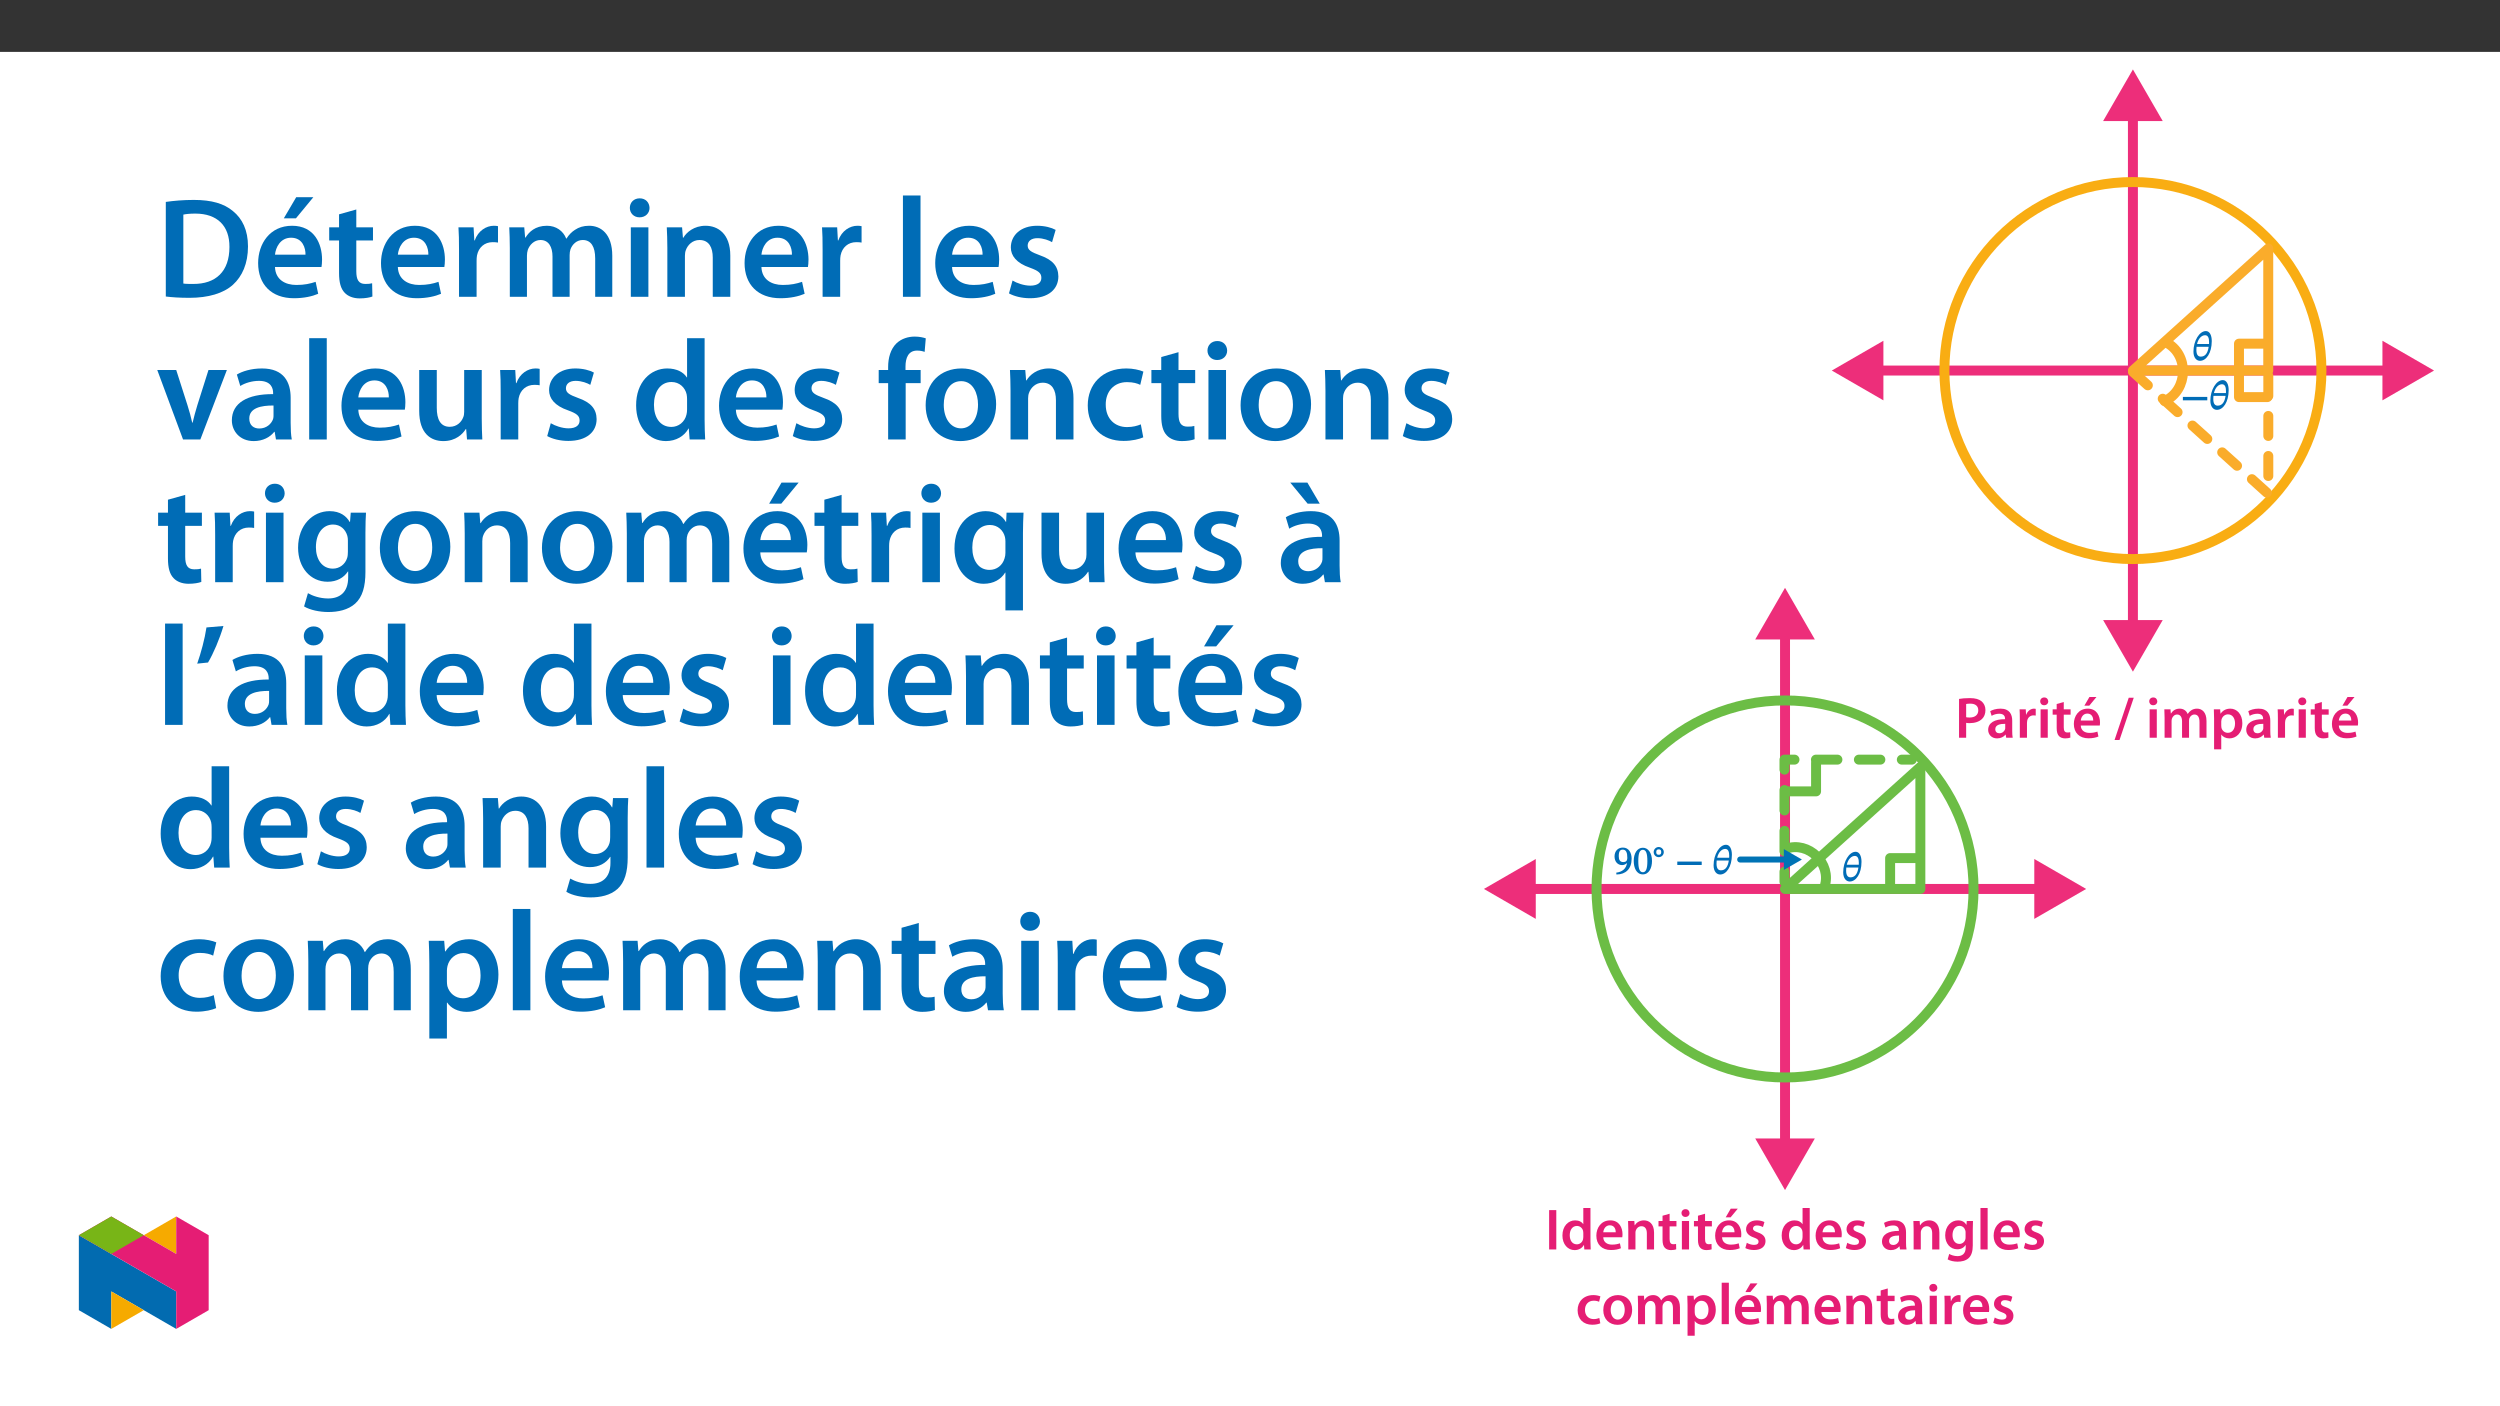 ﻿<?xml version="1.0" encoding="utf-8"?>
<svg xmlns="http://www.w3.org/2000/svg" xmlns:xlink="http://www.w3.org/1999/xlink" viewBox="0 0 960 540" version="1.1">
  <rect x="0" y="0" width="960" height="540" fill="#333333" stroke="none"/>
  <defs>
    <g>
      <symbol overflow="visible" id="glyph0-0">
        <path style="stroke:none;" d="M 5.016 -2.734 L 5.016 -2.969 C 5.016 -4.641 7.469 -5.828 7.469 -8.062 C 7.469 -9.656 6.016 -10.484 4.516 -10.484 C 2.969 -10.484 1.766 -9.469 1.766 -8.234 C 1.766 -7.516 2.219 -7.031 2.703 -7.031 C 3.062 -7.031 3.516 -7.359 3.516 -7.844 C 3.516 -8.422 3.203 -8.438 3.203 -8.938 C 3.203 -9.406 3.484 -9.625 4.375 -9.625 C 5.359 -9.625 5.812 -9.219 5.812 -8.016 C 5.812 -5.672 4.125 -5.109 4.125 -3.125 L 4.125 -2.594 L 5.016 -2.594 Z M 5.594 -0.875 C 5.594 -1.344 5.141 -1.906 4.609 -1.906 C 4.047 -1.906 3.547 -1.359 3.547 -0.875 C 3.547 -0.359 4 0.125 4.594 0.125 C 5.141 0.125 5.594 -0.375 5.594 -0.875 Z M 9.219 2.438 L 9.219 -12.25 L 0 -12.25 L 0 2.578 L 9.219 2.578 Z M 8.281 1.5 L 1.062 1.5 L 1.062 -11.188 L 8.125 -11.188 L 8.125 1.5 Z M 8.281 1.5 " />
      </symbol>
      <symbol overflow="visible" id="glyph0-1">
        <path style="stroke:none;" d="M 7.406 -7.359 C 7.406 -9.578 6.609 -11.203 5.156 -11.203 C 2.672 -11.203 0.375 -7.484 0.375 -3.312 C 0.375 -0.953 1.547 0.219 2.891 0.219 C 5.281 0.219 7.406 -2.734 7.406 -7.359 Z M 3.203 -1.391 C 2.391 -1.391 1.5 -1.797 1.5 -3.953 C 1.5 -4.344 1.531 -4.906 1.562 -5.156 L 6.219 -5.156 C 5.828 -2.406 4.672 -1.391 3.203 -1.391 Z M 4.844 -9.609 C 6.031 -9.609 6.375 -8.438 6.375 -7 C 6.375 -6.719 6.359 -6.391 6.359 -6.234 L 1.75 -6.234 C 2.25 -8.391 3.547 -9.609 4.844 -9.609 Z M 4.844 -9.609 " />
      </symbol>
      <symbol overflow="visible" id="glyph0-2">
        <path style="stroke:none;" d="M 10.172 -3.562 L 10.172 -4.75 L 0.797 -4.75 L 0.797 -3.438 L 10.172 -3.438 Z M 10.172 -3.562 " />
      </symbol>
      <symbol overflow="visible" id="glyph0-3">
        <path style="stroke:none;" d="M 1.297 0.203 C 4.672 0.172 7 -1.906 7 -5.844 C 7 -8.094 5.938 -10.125 3.656 -10.125 C 1.734 -10.125 0.438 -8.781 0.438 -6.719 C 0.438 -4.719 1.672 -3.391 3.344 -3.391 C 4.109 -3.391 4.75 -3.734 5.375 -4.312 L 5.266 -4.328 C 4.938 -1.984 3.375 -0.766 1.109 -0.5 L 1.156 0.219 Z M 2.062 -6.812 C 2.062 -8.766 2.609 -9.328 3.594 -9.328 C 4.938 -9.328 5.344 -8.109 5.344 -6.203 C 5.344 -4.891 4.688 -4.562 3.797 -4.562 C 2.531 -4.562 2.062 -5.406 2.062 -6.812 Z M 2.062 -6.812 " />
      </symbol>
      <symbol overflow="visible" id="glyph0-4">
        <path style="stroke:none;" d="M 7.281 -4.969 C 7.281 -8.109 5.766 -10.062 3.797 -10.062 C 1.594 -10.062 0.266 -7.922 0.266 -5.016 C 0.266 -2.312 1.312 0.172 3.766 0.172 C 6.156 0.172 7.281 -2.359 7.281 -4.969 Z M 5.5 -4.875 C 5.5 -1.953 4.969 -0.656 3.766 -0.656 C 2.547 -0.656 2.016 -1.984 2.016 -4.938 C 2.016 -7.953 2.547 -9.266 3.75 -9.266 C 5 -9.266 5.5 -7.969 5.5 -4.875 Z M 5.5 -4.875 " />
      </symbol>
      <symbol overflow="visible" id="glyph1-0">
        <path style="stroke:none;" d="M 3.547 -1.969 L 3.547 -2.141 C 3.547 -3.297 5.266 -4.125 5.266 -5.703 C 5.266 -6.812 4.203 -7.438 3.156 -7.438 C 2.078 -7.438 1.188 -6.688 1.188 -5.812 C 1.188 -5.312 1.547 -4.922 1.891 -4.922 C 2.141 -4.922 2.516 -5.203 2.516 -5.531 C 2.516 -5.938 2.281 -5.953 2.281 -6.312 C 2.281 -6.641 2.438 -6.734 3.062 -6.734 C 3.75 -6.734 4.016 -6.516 4.016 -5.672 C 4.016 -4.016 2.844 -3.625 2.844 -2.234 L 2.844 -1.812 L 3.547 -1.812 Z M 3.953 -0.656 C 3.953 -1 3.594 -1.438 3.219 -1.438 C 2.828 -1.438 2.438 -1 2.438 -0.656 C 2.438 -0.312 2.797 0.078 3.219 0.078 C 3.594 0.078 3.953 -0.312 3.953 -0.656 Z M 6.484 1.656 L 6.484 -8.672 L -0.047 -8.672 L -0.047 1.797 L 6.484 1.797 Z M 5.797 0.938 L 0.797 0.938 L 0.797 -7.828 L 5.641 -7.828 L 5.641 0.938 Z M 5.797 0.938 " />
      </symbol>
      <symbol overflow="visible" id="glyph1-1">
        <path style="stroke:none;" d="M 4.266 -2.906 C 4.266 -4.031 3.297 -4.859 2.312 -4.859 C 1.297 -4.859 0.375 -4.016 0.375 -2.906 C 0.375 -1.797 1.266 -0.953 2.312 -0.953 C 3.375 -0.953 4.266 -1.797 4.266 -2.906 Z M 3.281 -2.906 C 3.281 -2.141 2.953 -1.875 2.312 -1.875 C 1.703 -1.875 1.359 -2.141 1.359 -2.906 C 1.359 -3.672 1.719 -3.953 2.312 -3.953 C 2.953 -3.953 3.281 -3.688 3.281 -2.906 Z M 3.281 -2.906 " />
      </symbol>
      <symbol overflow="visible" id="glyph2-0">
        <path style="stroke:none;" d="M 0 0 L 11.203 0 L 11.203 -15.688 L 0 -15.688 Z M 5.609 -8.859 L 1.797 -14.578 L 9.422 -14.578 Z M 6.281 -7.844 L 10.094 -13.562 L 10.094 -2.125 Z M 1.797 -1.125 L 5.609 -6.844 L 9.422 -1.125 Z M 1.125 -13.562 L 4.938 -7.844 L 1.125 -2.125 Z M 1.125 -13.562 " />
      </symbol>
      <symbol overflow="visible" id="glyph2-1">
        <path style="stroke:none;" d="M 1.594 0 L 4.328 0 L 4.328 -5.719 C 4.703 -5.625 5.156 -5.609 5.672 -5.609 C 7.625 -5.609 9.328 -6.141 10.453 -7.25 C 11.281 -8.047 11.734 -9.219 11.734 -10.656 C 11.734 -12.062 11.141 -13.25 10.25 -13.984 C 9.281 -14.797 7.828 -15.219 5.812 -15.219 C 3.969 -15.219 2.594 -15.094 1.594 -14.906 Z M 4.328 -12.953 C 4.625 -13.031 5.156 -13.094 5.922 -13.094 C 7.828 -13.094 8.984 -12.219 8.984 -10.531 C 8.984 -8.797 7.734 -7.766 5.672 -7.766 C 5.109 -7.766 4.688 -7.781 4.328 -7.891 Z M 4.328 -12.953 " />
      </symbol>
      <symbol overflow="visible" id="glyph2-2">
        <path style="stroke:none;" d="M 9.953 -6.547 C 9.953 -8.953 8.953 -11.172 5.453 -11.172 C 3.719 -11.172 2.312 -10.688 1.5 -10.203 L 2.047 -8.406 C 2.781 -8.875 3.906 -9.219 4.984 -9.219 C 6.906 -9.219 7.203 -8.031 7.203 -7.312 L 7.203 -7.125 C 3.156 -7.156 0.719 -5.734 0.719 -3 C 0.719 -1.344 1.953 0.25 4.141 0.25 C 5.578 0.25 6.719 -0.359 7.375 -1.203 L 7.438 -1.203 L 7.641 0 L 10.141 0 C 10 -0.672 9.953 -1.641 9.953 -2.625 Z M 7.266 -3.828 C 7.266 -3.625 7.266 -3.438 7.203 -3.234 C 6.922 -2.438 6.141 -1.719 5.016 -1.719 C 4.141 -1.719 3.453 -2.219 3.453 -3.297 C 3.453 -4.953 5.312 -5.359 7.266 -5.344 Z M 7.266 -3.828 " />
      </symbol>
      <symbol overflow="visible" id="glyph2-3">
        <path style="stroke:none;" d="M 1.484 0 L 4.234 0 L 4.234 -5.672 C 4.234 -5.969 4.266 -6.25 4.312 -6.5 C 4.547 -7.766 5.469 -8.594 6.766 -8.594 C 7.109 -8.594 7.359 -8.562 7.594 -8.516 L 7.594 -11.094 C 7.375 -11.141 7.219 -11.172 6.953 -11.172 C 5.766 -11.172 4.484 -10.375 3.953 -8.859 L 3.875 -8.859 L 3.766 -10.922 L 1.391 -10.922 C 1.453 -9.953 1.484 -8.875 1.484 -7.406 Z M 1.484 0 " />
      </symbol>
      <symbol overflow="visible" id="glyph2-4">
        <path style="stroke:none;" d="M 4.234 0 L 4.234 -10.922 L 1.484 -10.922 L 1.484 0 Z M 2.875 -15.469 C 1.953 -15.469 1.328 -14.828 1.328 -13.969 C 1.328 -13.156 1.922 -12.484 2.844 -12.484 C 3.812 -12.484 4.422 -13.156 4.422 -13.969 C 4.391 -14.828 3.812 -15.469 2.875 -15.469 Z M 2.875 -15.469 " />
      </symbol>
      <symbol overflow="visible" id="glyph2-5">
        <path style="stroke:none;" d="M 1.922 -12.953 L 1.922 -10.922 L 0.375 -10.922 L 0.375 -8.859 L 1.922 -8.859 L 1.922 -3.719 C 1.922 -2.281 2.203 -1.281 2.797 -0.656 C 3.312 -0.094 4.141 0.25 5.172 0.25 C 6.031 0.25 6.766 0.109 7.172 -0.047 L 7.125 -2.125 C 6.812 -2.047 6.547 -2.016 6.047 -2.016 C 5 -2.016 4.641 -2.688 4.641 -4.031 L 4.641 -8.859 L 7.266 -8.859 L 7.266 -10.922 L 4.641 -10.922 L 4.641 -13.719 Z M 1.922 -12.953 " />
      </symbol>
      <symbol overflow="visible" id="glyph2-6">
        <path style="stroke:none;" d="M 10.734 -4.688 C 10.781 -4.938 10.828 -5.344 10.828 -5.859 C 10.828 -8.25 9.656 -11.172 6.125 -11.172 C 2.625 -11.172 0.781 -8.312 0.781 -5.297 C 0.781 -1.953 2.875 0.219 6.406 0.219 C 7.984 0.219 9.281 -0.062 10.219 -0.469 L 9.828 -2.359 C 8.969 -2.062 8.078 -1.859 6.797 -1.859 C 5.016 -1.859 3.5 -2.719 3.438 -4.688 Z M 3.438 -6.609 C 3.547 -7.734 4.266 -9.281 5.969 -9.281 C 7.797 -9.281 8.25 -7.625 8.234 -6.609 Z M 6.766 -15.656 L 4.828 -12.328 L 6.719 -12.328 L 9.469 -15.656 Z M 6.766 -15.656 " />
      </symbol>
      <symbol overflow="visible" id="glyph2-7">
        <path style="stroke:none;" d="M 2.109 0.875 L 7.578 -15.375 L 5.656 -15.375 L 0.203 0.875 Z M 2.109 0.875 " />
      </symbol>
      <symbol overflow="visible" id="glyph2-8">
        <path style="stroke:none;" d="M 1.484 0 L 4.172 0 L 4.172 -6.453 C 4.172 -6.766 4.219 -7.078 4.312 -7.375 C 4.578 -8.109 5.266 -8.922 6.297 -8.922 C 7.578 -8.922 8.188 -7.844 8.188 -6.328 L 8.188 0 L 10.875 0 L 10.875 -6.547 C 10.875 -6.859 10.922 -7.219 11.016 -7.469 C 11.297 -8.25 12 -8.922 12.938 -8.922 C 14.266 -8.922 14.891 -7.844 14.891 -6.031 L 14.891 0 L 17.578 0 L 17.578 -6.438 C 17.578 -9.938 15.734 -11.172 13.953 -11.172 C 13.031 -11.172 12.328 -10.938 11.703 -10.516 C 11.203 -10.203 10.766 -9.75 10.375 -9.141 L 10.344 -9.141 C 9.859 -10.359 8.75 -11.172 7.312 -11.172 C 5.453 -11.172 4.469 -10.156 3.953 -9.312 L 3.875 -9.312 L 3.75 -10.922 L 1.391 -10.922 C 1.438 -9.984 1.484 -8.922 1.484 -7.672 Z M 1.484 0 " />
      </symbol>
      <symbol overflow="visible" id="glyph2-9">
        <path style="stroke:none;" d="M 1.484 4.438 L 4.234 4.438 L 4.234 -1.203 L 4.281 -1.203 C 4.844 -0.344 5.984 0.25 7.359 0.25 C 9.844 0.25 12.328 -1.656 12.328 -5.609 C 12.328 -9.016 10.25 -11.172 7.734 -11.172 C 6.078 -11.172 4.797 -10.469 3.984 -9.234 L 3.953 -9.234 L 3.812 -10.922 L 1.391 -10.922 C 1.438 -9.891 1.484 -8.719 1.484 -7.281 Z M 4.234 -6.25 C 4.234 -6.484 4.281 -6.719 4.328 -6.953 C 4.625 -8.156 5.672 -8.984 6.812 -8.984 C 8.594 -8.984 9.531 -7.422 9.531 -5.5 C 9.531 -3.344 8.5 -1.891 6.75 -1.891 C 5.562 -1.891 4.594 -2.688 4.312 -3.812 C 4.266 -4.062 4.234 -4.312 4.234 -4.578 Z M 4.234 -6.25 " />
      </symbol>
      <symbol overflow="visible" id="glyph2-10">
        <path style="stroke:none;" d="M 1.594 -15.109 L 1.594 0 L 4.344 0 L 4.344 -15.109 Z M 1.594 -15.109 " />
      </symbol>
      <symbol overflow="visible" id="glyph2-11">
        <path style="stroke:none;" d="M 8.797 -15.922 L 8.797 -9.75 L 8.75 -9.75 C 8.25 -10.562 7.172 -11.172 5.672 -11.172 C 3.047 -11.172 0.766 -8.984 0.781 -5.344 C 0.781 -1.969 2.844 0.25 5.469 0.25 C 7.047 0.25 8.359 -0.516 9.016 -1.719 L 9.062 -1.719 L 9.188 0 L 11.641 0 C 11.594 -0.734 11.547 -1.953 11.547 -3.078 L 11.547 -15.922 Z M 8.797 -4.734 C 8.797 -4.438 8.766 -4.172 8.703 -3.922 C 8.438 -2.734 7.438 -1.969 6.328 -1.969 C 4.578 -1.969 3.594 -3.438 3.594 -5.453 C 3.594 -7.469 4.578 -9.031 6.344 -9.031 C 7.594 -9.031 8.469 -8.156 8.719 -7.109 C 8.766 -6.891 8.797 -6.594 8.797 -6.375 Z M 8.797 -4.734 " />
      </symbol>
      <symbol overflow="visible" id="glyph2-12">
        <path style="stroke:none;" d="M 10.734 -4.688 C 10.781 -4.938 10.828 -5.344 10.828 -5.859 C 10.828 -8.25 9.656 -11.172 6.125 -11.172 C 2.625 -11.172 0.781 -8.312 0.781 -5.297 C 0.781 -1.953 2.875 0.219 6.406 0.219 C 7.984 0.219 9.281 -0.062 10.219 -0.469 L 9.828 -2.359 C 8.969 -2.062 8.078 -1.859 6.797 -1.859 C 5.016 -1.859 3.5 -2.719 3.438 -4.688 Z M 3.438 -6.609 C 3.547 -7.734 4.266 -9.281 5.969 -9.281 C 7.797 -9.281 8.25 -7.625 8.234 -6.609 Z M 3.438 -6.609 " />
      </symbol>
      <symbol overflow="visible" id="glyph2-13">
        <path style="stroke:none;" d="M 1.484 0 L 4.234 0 L 4.234 -6.438 C 4.234 -6.75 4.281 -7.078 4.375 -7.312 C 4.656 -8.141 5.422 -8.922 6.531 -8.922 C 8.031 -8.922 8.609 -7.734 8.609 -6.172 L 8.609 0 L 11.375 0 L 11.375 -6.484 C 11.375 -9.938 9.391 -11.172 7.484 -11.172 C 5.672 -11.172 4.484 -10.141 3.984 -9.281 L 3.922 -9.281 L 3.797 -10.922 L 1.391 -10.922 C 1.438 -9.984 1.484 -8.922 1.484 -7.672 Z M 1.484 0 " />
      </symbol>
      <symbol overflow="visible" id="glyph2-14">
        <path style="stroke:none;" d="M 0.812 -0.531 C 1.609 -0.094 2.797 0.219 4.125 0.219 C 7.016 0.219 8.562 -1.203 8.562 -3.203 C 8.547 -4.828 7.641 -5.828 5.656 -6.531 C 4.266 -7.047 3.75 -7.359 3.75 -8.047 C 3.75 -8.719 4.281 -9.219 5.266 -9.219 C 6.234 -9.219 7.125 -8.859 7.578 -8.594 L 8.141 -10.516 C 7.484 -10.875 6.438 -11.172 5.219 -11.172 C 2.688 -11.172 1.094 -9.688 1.094 -7.766 C 1.094 -6.453 1.969 -5.297 4.109 -4.578 C 5.453 -4.078 5.891 -3.719 5.891 -2.984 C 5.891 -2.266 5.359 -1.75 4.141 -1.75 C 3.156 -1.75 1.969 -2.172 1.375 -2.562 Z M 0.812 -0.531 " />
      </symbol>
      <symbol overflow="visible" id="glyph2-15">
        <path style="stroke:none;" d="M 11.375 -7.781 C 11.375 -9.281 11.406 -10.172 11.453 -10.922 L 9.062 -10.922 L 8.953 -9.469 L 8.906 -9.469 C 8.391 -10.359 7.422 -11.172 5.734 -11.172 C 3.109 -11.172 0.781 -8.984 0.781 -5.406 C 0.781 -2.312 2.719 -0.062 5.422 -0.062 C 6.891 -0.062 7.984 -0.719 8.609 -1.688 L 8.656 -1.688 L 8.656 -0.734 C 8.656 1.609 7.312 2.562 5.516 2.562 C 4.188 2.562 3.031 2.125 2.328 1.719 L 1.719 3.812 C 2.672 4.375 4.141 4.688 5.531 4.688 C 7.047 4.688 8.625 4.375 9.75 3.359 C 10.891 2.328 11.375 0.688 11.375 -1.594 Z M 8.609 -4.781 C 8.609 -4.469 8.594 -4.078 8.5 -3.812 C 8.188 -2.797 7.281 -2.125 6.25 -2.125 C 4.531 -2.125 3.594 -3.625 3.594 -5.5 C 3.594 -7.719 4.734 -9.062 6.281 -9.062 C 7.438 -9.062 8.234 -8.297 8.516 -7.281 C 8.594 -7.062 8.609 -6.812 8.609 -6.547 Z M 8.609 -4.781 " />
      </symbol>
      <symbol overflow="visible" id="glyph2-16">
        <path style="stroke:none;" d="M 1.484 0 L 4.234 0 L 4.234 -15.922 L 1.484 -15.922 Z M 1.484 0 " />
      </symbol>
      <symbol overflow="visible" id="glyph2-17">
        <path style="stroke:none;" d="M 9.125 -2.375 C 8.594 -2.156 7.891 -1.953 6.953 -1.953 C 5.062 -1.953 3.609 -3.234 3.609 -5.469 C 3.594 -7.469 4.844 -9.016 6.953 -9.016 C 7.938 -9.016 8.594 -8.812 9.031 -8.594 L 9.531 -10.672 C 8.906 -10.938 7.875 -11.172 6.859 -11.172 C 3.031 -11.172 0.781 -8.625 0.781 -5.359 C 0.781 -1.969 3 0.219 6.406 0.219 C 7.781 0.219 8.922 -0.062 9.5 -0.344 Z M 9.125 -2.375 " />
      </symbol>
      <symbol overflow="visible" id="glyph2-18">
        <path style="stroke:none;" d="M 6.438 -11.172 C 3.141 -11.172 0.781 -8.969 0.781 -5.375 C 0.781 -1.859 3.188 0.25 6.25 0.25 C 9.031 0.25 11.859 -1.547 11.859 -5.562 C 11.859 -8.875 9.688 -11.172 6.438 -11.172 Z M 6.375 -9.172 C 8.25 -9.172 9.016 -7.203 9.016 -5.5 C 9.016 -3.281 7.922 -1.75 6.344 -1.75 C 4.688 -1.75 3.625 -3.344 3.625 -5.453 C 3.625 -7.266 4.422 -9.172 6.375 -9.172 Z M 6.375 -9.172 " />
      </symbol>
      <symbol overflow="visible" id="glyph3-0">
        <path style="stroke:none;" d="M 0 0 L 27.406 0 L 27.406 -38.359 L 0 -38.359 Z M 13.703 -21.641 L 4.391 -35.625 L 23.016 -35.625 Z M 15.344 -19.172 L 24.656 -33.156 L 24.656 -5.203 Z M 4.391 -2.734 L 13.703 -16.719 L 23.016 -2.734 Z M 2.734 -33.156 L 12.062 -19.172 L 2.734 -5.203 Z M 2.734 -33.156 " />
      </symbol>
      <symbol overflow="visible" id="glyph3-1">
        <path style="stroke:none;" d="M 3.891 -0.109 C 6.141 0.172 9.094 0.391 12.984 0.391 C 20.172 0.391 26.031 -1.312 29.703 -4.656 C 33.203 -7.844 35.453 -12.719 35.453 -19.344 C 35.453 -25.594 33.266 -30.031 29.641 -32.938 C 26.25 -35.781 21.531 -37.203 14.625 -37.203 C 10.625 -37.203 6.906 -36.875 3.891 -36.438 Z M 10.625 -31.562 C 11.609 -31.781 13.094 -31.953 15.234 -31.953 C 23.672 -31.953 28.391 -27.234 28.328 -19.125 C 28.328 -9.75 23.125 -4.875 14.359 -4.938 C 12.984 -4.938 11.562 -4.938 10.625 -5.094 Z M 10.625 -31.562 " />
      </symbol>
      <symbol overflow="visible" id="glyph3-2">
        <path style="stroke:none;" d="M 26.25 -11.453 C 26.359 -12.062 26.469 -13.047 26.469 -14.297 C 26.469 -20.172 23.625 -27.281 14.953 -27.281 C 6.406 -27.281 1.922 -20.328 1.922 -12.938 C 1.922 -4.766 7.016 0.547 15.672 0.547 C 19.5 0.547 22.688 -0.172 24.984 -1.156 L 24 -5.75 C 21.922 -5.047 19.734 -4.547 16.609 -4.547 C 12.281 -4.547 8.547 -6.625 8.391 -11.453 Z M 8.391 -16.172 C 8.656 -18.906 10.406 -22.688 14.578 -22.688 C 19.062 -22.688 20.172 -18.625 20.109 -16.172 Z M 16.547 -38.25 L 11.781 -30.141 L 16.438 -30.141 L 23.125 -38.25 Z M 16.547 -38.25 " />
      </symbol>
      <symbol overflow="visible" id="glyph3-3">
        <path style="stroke:none;" d="M 4.719 -31.672 L 4.719 -26.688 L 0.938 -26.688 L 0.938 -21.641 L 4.719 -21.641 L 4.719 -9.094 C 4.719 -5.594 5.375 -3.125 6.844 -1.594 C 8.109 -0.219 10.141 0.609 12.656 0.609 C 14.734 0.609 16.547 0.281 17.531 -0.109 L 17.422 -5.203 C 16.656 -4.984 16 -4.938 14.797 -4.938 C 12.219 -4.938 11.344 -6.578 11.344 -9.859 L 11.344 -21.641 L 17.75 -21.641 L 17.75 -26.688 L 11.344 -26.688 L 11.344 -33.531 Z M 4.719 -31.672 " />
      </symbol>
      <symbol overflow="visible" id="glyph3-4">
        <path style="stroke:none;" d="M 26.25 -11.453 C 26.359 -12.062 26.469 -13.047 26.469 -14.297 C 26.469 -20.172 23.625 -27.281 14.953 -27.281 C 6.406 -27.281 1.922 -20.328 1.922 -12.938 C 1.922 -4.766 7.016 0.547 15.672 0.547 C 19.5 0.547 22.688 -0.172 24.984 -1.156 L 24 -5.75 C 21.922 -5.047 19.734 -4.547 16.609 -4.547 C 12.281 -4.547 8.547 -6.625 8.391 -11.453 Z M 8.391 -16.172 C 8.656 -18.906 10.406 -22.688 14.578 -22.688 C 19.062 -22.688 20.172 -18.625 20.109 -16.172 Z M 8.391 -16.172 " />
      </symbol>
      <symbol overflow="visible" id="glyph3-5">
        <path style="stroke:none;" d="M 3.609 0 L 10.359 0 L 10.359 -13.859 C 10.359 -14.578 10.406 -15.281 10.516 -15.891 C 11.125 -18.953 13.375 -20.984 16.547 -20.984 C 17.375 -20.984 17.969 -20.938 18.578 -20.828 L 18.578 -27.125 C 18.031 -27.234 17.641 -27.281 16.984 -27.281 C 14.078 -27.281 10.953 -25.375 9.641 -21.641 L 9.484 -21.641 L 9.203 -26.688 L 3.391 -26.688 C 3.562 -24.328 3.609 -21.703 3.609 -18.078 Z M 3.609 0 " />
      </symbol>
      <symbol overflow="visible" id="glyph3-6">
        <path style="stroke:none;" d="M 3.609 0 L 10.188 0 L 10.188 -15.781 C 10.188 -16.547 10.297 -17.312 10.516 -18.031 C 11.172 -19.844 12.875 -21.812 15.391 -21.812 C 18.516 -21.812 20 -19.172 20 -15.453 L 20 0 L 26.578 0 L 26.578 -16 C 26.578 -16.766 26.688 -17.641 26.906 -18.25 C 27.625 -20.172 29.312 -21.812 31.625 -21.812 C 34.844 -21.812 36.391 -19.172 36.391 -14.734 L 36.391 0 L 42.953 0 L 42.953 -15.734 C 42.953 -24.281 38.469 -27.281 34.078 -27.281 C 31.844 -27.281 30.141 -26.734 28.609 -25.703 C 27.406 -24.938 26.297 -23.844 25.375 -22.359 L 25.266 -22.359 C 24.109 -25.312 21.375 -27.281 17.859 -27.281 C 13.312 -27.281 10.906 -24.828 9.641 -22.734 L 9.484 -22.734 L 9.156 -26.688 L 3.391 -26.688 C 3.5 -24.391 3.609 -21.812 3.609 -18.734 Z M 3.609 0 " />
      </symbol>
      <symbol overflow="visible" id="glyph3-7">
        <path style="stroke:none;" d="M 10.359 0 L 10.359 -26.688 L 3.609 -26.688 L 3.609 0 Z M 7.016 -37.812 C 4.766 -37.812 3.234 -36.219 3.234 -34.141 C 3.234 -32.172 4.719 -30.516 6.953 -30.516 C 9.312 -30.516 10.797 -32.172 10.797 -34.141 C 10.734 -36.219 9.312 -37.812 7.016 -37.812 Z M 7.016 -37.812 " />
      </symbol>
      <symbol overflow="visible" id="glyph3-8">
        <path style="stroke:none;" d="M 3.609 0 L 10.359 0 L 10.359 -15.734 C 10.359 -16.5 10.469 -17.312 10.688 -17.859 C 11.391 -19.891 13.266 -21.812 15.953 -21.812 C 19.625 -21.812 21.047 -18.906 21.047 -15.062 L 21.047 0 L 27.781 0 L 27.781 -15.844 C 27.781 -24.281 22.953 -27.281 18.297 -27.281 C 13.859 -27.281 10.953 -24.766 9.75 -22.688 L 9.594 -22.688 L 9.266 -26.688 L 3.391 -26.688 C 3.5 -24.391 3.609 -21.812 3.609 -18.734 Z M 3.609 0 " />
      </symbol>
      <symbol overflow="visible" id="glyph3-9">
        <path style="stroke:none;" d="M 3.609 0 L 10.359 0 L 10.359 -38.906 L 3.609 -38.906 Z M 3.609 0 " />
      </symbol>
      <symbol overflow="visible" id="glyph3-10">
        <path style="stroke:none;" d="M 1.969 -1.312 C 3.953 -0.219 6.844 0.547 10.078 0.547 C 17.156 0.547 20.938 -2.953 20.938 -7.844 C 20.875 -11.781 18.688 -14.25 13.812 -15.953 C 10.406 -17.203 9.156 -17.969 9.156 -19.672 C 9.156 -21.312 10.469 -22.516 12.875 -22.516 C 15.234 -22.516 17.422 -21.641 18.516 -20.984 L 19.891 -25.703 C 18.297 -26.578 15.734 -27.281 12.766 -27.281 C 6.578 -27.281 2.688 -23.672 2.688 -18.953 C 2.688 -15.781 4.828 -12.938 10.031 -11.172 C 13.312 -9.969 14.406 -9.094 14.406 -7.281 C 14.406 -5.531 13.094 -4.281 10.141 -4.281 C 7.719 -4.281 4.828 -5.312 3.344 -6.25 Z M 1.969 -1.312 " />
      </symbol>
      <symbol overflow="visible" id="glyph3-11">
        <path style="stroke:none;" d="M 0.609 -26.688 L 10.516 0 L 17.156 0 L 27.344 -26.688 L 20.281 -26.688 L 16 -13.156 C 15.281 -10.734 14.688 -8.656 14.188 -6.469 L 14.031 -6.469 C 13.531 -8.656 12.984 -10.797 12.219 -13.156 L 7.891 -26.688 Z M 0.609 -26.688 " />
      </symbol>
      <symbol overflow="visible" id="glyph3-12">
        <path style="stroke:none;" d="M 24.328 -16 C 24.328 -21.859 21.859 -27.281 13.312 -27.281 C 9.094 -27.281 5.641 -26.141 3.672 -24.938 L 4.984 -20.547 C 6.797 -21.703 9.531 -22.516 12.172 -22.516 C 16.875 -22.516 17.594 -19.625 17.594 -17.859 L 17.594 -17.422 C 7.719 -17.484 1.75 -14.031 1.75 -7.344 C 1.75 -3.281 4.766 0.609 10.141 0.609 C 13.641 0.609 16.438 -0.875 18.031 -2.953 L 18.188 -2.953 L 18.688 0 L 24.766 0 C 24.438 -1.641 24.328 -4 24.328 -6.406 Z M 17.75 -9.375 C 17.75 -8.875 17.75 -8.391 17.594 -7.891 C 16.938 -5.969 15.016 -4.219 12.281 -4.219 C 10.141 -4.219 8.438 -5.422 8.438 -8.062 C 8.438 -12.109 12.984 -13.094 17.75 -13.047 Z M 17.75 -9.375 " />
      </symbol>
      <symbol overflow="visible" id="glyph3-13">
        <path style="stroke:none;" d="M 27.516 -26.688 L 20.766 -26.688 L 20.766 -10.578 C 20.766 -9.812 20.656 -9.047 20.391 -8.5 C 19.734 -6.734 17.969 -4.875 15.234 -4.875 C 11.672 -4.875 10.25 -7.719 10.25 -12.172 L 10.25 -26.688 L 3.5 -26.688 L 3.5 -11.016 C 3.5 -2.297 7.953 0.609 12.766 0.609 C 17.594 0.609 20.219 -2.141 21.375 -4 L 21.531 -4 L 21.859 0 L 27.734 0 C 27.625 -2.188 27.516 -4.828 27.516 -8 Z M 27.516 -26.688 " />
      </symbol>
      <symbol overflow="visible" id="glyph3-14">
        <path style="stroke:none;" d="M 21.484 -38.906 L 21.484 -23.844 L 21.375 -23.844 C 20.172 -25.812 17.531 -27.281 13.859 -27.281 C 7.453 -27.281 1.859 -21.969 1.922 -13.047 C 1.922 -4.828 6.953 0.609 13.375 0.609 C 17.203 0.609 20.438 -1.266 22.031 -4.219 L 22.141 -4.219 L 22.469 0 L 28.438 0 C 28.328 -1.812 28.219 -4.766 28.219 -7.5 L 28.219 -38.906 Z M 21.484 -11.562 C 21.484 -10.844 21.422 -10.188 21.266 -9.594 C 20.609 -6.688 18.188 -4.828 15.453 -4.828 C 11.172 -4.828 8.766 -8.391 8.766 -13.312 C 8.766 -18.25 11.172 -22.078 15.5 -22.078 C 18.578 -22.078 20.719 -19.953 21.312 -17.375 C 21.422 -16.828 21.484 -16.109 21.484 -15.562 Z M 21.484 -11.562 " />
      </symbol>
      <symbol overflow="visible" id="glyph3-15">
        <path style="stroke:none;" d="M 11.125 0 L 11.125 -21.641 L 16.875 -21.641 L 16.875 -26.688 L 11.062 -26.688 L 11.062 -28.062 C 11.062 -31.344 12.172 -34.141 15.5 -34.141 C 16.766 -34.141 17.641 -33.922 18.406 -33.641 L 18.844 -38.844 C 17.812 -39.188 16.391 -39.516 14.578 -39.516 C 12.219 -39.516 9.594 -38.797 7.609 -36.938 C 5.312 -34.734 4.391 -31.281 4.391 -27.844 L 4.391 -26.688 L 0.766 -26.688 L 0.766 -21.641 L 4.391 -21.641 L 4.391 0 Z M 11.125 0 " />
      </symbol>
      <symbol overflow="visible" id="glyph3-16">
        <path style="stroke:none;" d="M 15.734 -27.281 C 7.672 -27.281 1.922 -21.922 1.922 -13.156 C 1.922 -4.547 7.781 0.609 15.281 0.609 C 22.078 0.609 28.984 -3.781 28.984 -13.594 C 28.984 -21.703 23.672 -27.281 15.734 -27.281 Z M 15.562 -22.406 C 20.172 -22.406 22.031 -17.594 22.031 -13.422 C 22.031 -8 19.344 -4.281 15.5 -4.281 C 11.453 -4.281 8.875 -8.172 8.875 -13.312 C 8.875 -17.75 10.797 -22.406 15.562 -22.406 Z M 15.562 -22.406 " />
      </symbol>
      <symbol overflow="visible" id="glyph3-17">
        <path style="stroke:none;" d="M 22.297 -5.812 C 20.984 -5.266 19.281 -4.766 16.984 -4.766 C 12.391 -4.766 8.828 -7.891 8.828 -13.375 C 8.766 -18.25 11.844 -22.031 16.984 -22.031 C 19.391 -22.031 20.984 -21.531 22.078 -20.984 L 23.281 -26.078 C 21.75 -26.734 19.234 -27.281 16.766 -27.281 C 7.391 -27.281 1.922 -21.094 1.922 -13.094 C 1.922 -4.828 7.344 0.547 15.672 0.547 C 19.016 0.547 21.812 -0.172 23.234 -0.828 Z M 22.297 -5.812 " />
      </symbol>
      <symbol overflow="visible" id="glyph3-18">
        <path style="stroke:none;" d="M 27.781 -19.016 C 27.781 -22.688 27.891 -24.875 28 -26.688 L 22.141 -26.688 L 21.859 -23.125 L 21.75 -23.125 C 20.5 -25.312 18.141 -27.281 14.031 -27.281 C 7.609 -27.281 1.922 -21.969 1.922 -13.203 C 1.922 -5.641 6.625 -0.172 13.266 -0.172 C 16.828 -0.172 19.5 -1.75 21.047 -4.109 L 21.156 -4.109 L 21.156 -1.812 C 21.156 3.953 17.859 6.25 13.484 6.25 C 10.25 6.25 7.391 5.203 5.703 4.219 L 4.219 9.312 C 6.516 10.688 10.141 11.453 13.531 11.453 C 17.203 11.453 21.094 10.688 23.844 8.219 C 26.625 5.703 27.781 1.703 27.781 -3.891 Z M 21.047 -11.672 C 21.047 -10.906 20.984 -9.969 20.766 -9.312 C 20 -6.844 17.812 -5.203 15.281 -5.203 C 11.062 -5.203 8.766 -8.875 8.766 -13.422 C 8.766 -18.844 11.562 -22.141 15.344 -22.141 C 18.188 -22.141 20.109 -20.281 20.828 -17.812 C 20.984 -17.266 21.047 -16.656 21.047 -16 Z M 21.047 -11.672 " />
      </symbol>
      <symbol overflow="visible" id="glyph3-19">
        <path style="stroke:none;" d="M 21.484 10.844 L 28.219 10.844 L 28.219 -18.953 C 28.219 -21.75 28.328 -24.281 28.438 -26.688 L 21.922 -26.688 L 21.75 -23.125 L 21.641 -23.172 C 20.219 -25.641 17.594 -27.281 13.859 -27.281 C 8.172 -27.281 1.922 -22.688 1.922 -12.938 C 1.922 -4.609 7.062 0.609 13.094 0.609 C 16.984 0.609 19.781 -1.094 21.375 -3.672 L 21.484 -3.672 Z M 21.484 -11.234 C 21.484 -10.578 21.375 -9.75 21.156 -9.156 C 20.391 -6.469 18.141 -4.719 15.391 -4.719 C 11.125 -4.719 8.766 -8.391 8.766 -13.266 C 8.766 -18.297 11.172 -21.969 15.562 -21.969 C 18.578 -21.969 20.719 -19.844 21.312 -17.312 C 21.422 -16.828 21.484 -16.219 21.484 -15.672 Z M 21.484 -11.234 " />
      </symbol>
      <symbol overflow="visible" id="glyph3-20">
        <path style="stroke:none;" d="M 24.328 -16 C 24.328 -21.859 21.859 -27.281 13.312 -27.281 C 9.094 -27.281 5.641 -26.141 3.672 -24.938 L 4.984 -20.547 C 6.797 -21.703 9.531 -22.516 12.172 -22.516 C 16.875 -22.516 17.594 -19.625 17.594 -17.859 L 17.594 -17.422 C 7.719 -17.484 1.75 -14.031 1.75 -7.344 C 1.75 -3.281 4.766 0.609 10.141 0.609 C 13.641 0.609 16.438 -0.875 18.031 -2.953 L 18.188 -2.953 L 18.688 0 L 24.766 0 C 24.438 -1.641 24.328 -4 24.328 -6.406 Z M 17.75 -9.375 C 17.75 -8.875 17.75 -8.391 17.594 -7.891 C 16.938 -5.969 15.016 -4.219 12.281 -4.219 C 10.141 -4.219 8.438 -5.422 8.438 -8.062 C 8.438 -12.109 12.984 -13.094 17.75 -13.047 Z M 5.375 -38.25 L 12.062 -30.141 L 16.719 -30.141 L 11.953 -38.25 Z M 5.375 -38.25 " />
      </symbol>
      <symbol overflow="visible" id="glyph3-21">
        <path style="stroke:none;" d="M 5.156 -37.422 C 4.5 -32.984 3.016 -27.562 1.594 -23.516 L 5.75 -23.953 C 7.781 -27.344 10.188 -32.938 11.672 -37.969 Z M 5.156 -37.422 " />
      </symbol>
      <symbol overflow="visible" id="glyph3-22">
        <path style="stroke:none;" d="M 3.609 10.844 L 10.359 10.844 L 10.359 -2.953 L 10.469 -2.953 C 11.844 -0.828 14.625 0.609 17.969 0.609 C 24.062 0.609 30.141 -4.062 30.141 -13.703 C 30.141 -22.031 25.047 -27.281 18.906 -27.281 C 14.844 -27.281 11.719 -25.594 9.75 -22.578 L 9.641 -22.578 L 9.312 -26.688 L 3.391 -26.688 C 3.5 -24.172 3.609 -21.312 3.609 -17.812 Z M 10.359 -15.281 C 10.359 -15.844 10.469 -16.438 10.578 -16.984 C 11.281 -19.953 13.859 -21.969 16.656 -21.969 C 20.984 -21.969 23.281 -18.141 23.281 -13.422 C 23.281 -8.172 20.766 -4.609 16.5 -4.609 C 13.594 -4.609 11.234 -6.578 10.516 -9.312 C 10.406 -9.922 10.359 -10.516 10.359 -11.172 Z M 10.359 -15.281 " />
      </symbol>
    </g>
    <clipPath id="clip1">
      <path d="M 914 130 L 934.668 130 L 934.668 154 L 914 154 Z M 914 130 " />
    </clipPath>
    <clipPath id="clip2">
      <path d="M 807 26.66 L 831 26.66 L 831 47 L 807 47 Z M 807 26.66 " />
    </clipPath>
    <clipPath id="clip3">
      <path d="M 692 26.66 L 934.668 26.66 L 934.668 269 L 692 269 Z M 692 26.66 " />
    </clipPath>
    <clipPath id="clip4">
      <path d="M 569.82 329 L 590 329 L 590 353 L 569.82 353 Z M 569.82 329 " />
    </clipPath>
    <clipPath id="clip5">
      <path d="M 674 437 L 697 437 L 697 456.988 L 674 456.988 Z M 674 437 " />
    </clipPath>
    <clipPath id="clip6">
      <path d="M 569.82 214 L 812 214 L 812 456.988 L 569.82 456.988 Z M 569.82 214 " />
    </clipPath>
    <clipPath id="clip7">
      <path d="M 30.277 474 L 68 474 L 68 510.301 L 30.277 510.301 Z M 30.277 474 " />
    </clipPath>
    <clipPath id="clip8">
      <path d="M 42 495 L 56 495 L 56 510.301 L 42 510.301 Z M 42 495 " />
    </clipPath>
    <clipPath id="clip9">
      <path d="M 55 467.125 L 68 467.125 L 68 482 L 55 482 Z M 55 467.125 " />
    </clipPath>
    <clipPath id="clip10">
      <path d="M 30.277 467.125 L 80.133 467.125 L 80.133 510.301 L 30.277 510.301 Z M 30.277 467.125 " />
    </clipPath>
    <clipPath id="clip11">
      <path d="M 30.277 467.125 L 56 467.125 L 56 482 L 30.277 482 Z M 30.277 467.125 " />
    </clipPath>
  </defs>
  <g id="surface1">
    <path style=" stroke:none;fill-rule:nonzero;fill:rgb(100%,100%,100%);fill-opacity:1;" d="M 0 559.926 L 960 559.926 L 960 19.926 L 0 19.926 Z M 0 559.926 " />
    <path style="fill:none;stroke-width:5;stroke-linecap:butt;stroke-linejoin:miter;stroke:rgb(92.899%,17.999%,47.8%);stroke-opacity:1;stroke-miterlimit:10;" d="M 0.002 0.002 L -259.245 0.002 " transform="matrix(0.765,0,0,-0.765,918.202,142.291)" />
    <g clip-path="url(#clip1)" clip-rule="nonzero">
      <path style=" stroke:none;fill-rule:nonzero;fill:rgb(92.899%,17.999%,47.8%);fill-opacity:1;" d="M 914.855 153.734 L 934.672 142.289 L 914.855 130.848 Z M 914.855 153.734 " />
    </g>
    <path style=" stroke:none;fill-rule:nonzero;fill:rgb(92.899%,17.999%,47.8%);fill-opacity:1;" d="M 723.227 130.848 L 703.41 142.289 L 723.227 153.734 Z M 723.227 130.848 " />
    <path style="fill:none;stroke-width:5;stroke-linecap:butt;stroke-linejoin:miter;stroke:rgb(92.899%,17.999%,47.8%);stroke-opacity:1;stroke-miterlimit:10;" d="M -0.001 -0 L -0.001 -259.248 " transform="matrix(0.765,0,0,-0.765,819.04,43.129)" />
    <g clip-path="url(#clip2)" clip-rule="nonzero">
      <path style=" stroke:none;fill-rule:nonzero;fill:rgb(92.899%,17.999%,47.8%);fill-opacity:1;" d="M 819.039 26.66 L 807.598 46.477 L 830.484 46.477 Z M 819.039 26.66 " />
    </g>
    <path style=" stroke:none;fill-rule:nonzero;fill:rgb(92.899%,17.999%,47.8%);fill-opacity:1;" d="M 807.598 238.105 L 819.039 257.922 L 830.484 238.105 Z M 807.598 238.105 " />
    <g clip-path="url(#clip3)" clip-rule="nonzero">
      <path style="fill:none;stroke-width:5;stroke-linecap:butt;stroke-linejoin:miter;stroke:rgb(97.299%,67.799%,7.5%);stroke-opacity:1;stroke-miterlimit:10;" d="M -0.001 -0.001 C 52.261 -0.001 94.627 -42.367 94.627 -94.624 C 94.627 -146.886 52.261 -189.252 -0.001 -189.252 C -52.263 -189.252 -94.625 -146.886 -94.625 -94.624 C -94.625 -42.367 -52.263 -0.001 -0.001 -0.001 Z M -0.001 -0.001 " transform="matrix(0.765,0,0,-0.765,819.04,69.902)" />
    </g>
    <path style="fill:none;stroke-width:5;stroke-linecap:round;stroke-linejoin:round;stroke:rgb(98%,67.499%,16.899%);stroke-opacity:1;stroke-miterlimit:4;" d="M -0.001 0.002 L 67.932 61.261 L 67.932 0.002 Z M -0.001 0.002 " transform="matrix(0.765,0,0,-0.765,819.04,142.29)" />
    <path style="fill:none;stroke-width:5;stroke-linecap:round;stroke-linejoin:round;stroke:rgb(98%,67.499%,16.899%);stroke-opacity:1;stroke-dasharray:10.049;stroke-miterlimit:4;" d="M -0.002 -0.002 L 67.931 -61.261 L 67.931 -0.002 " transform="matrix(0.765,0,0,-0.765,819.064,142.815)" />
    <path style="fill:none;stroke-width:5;stroke-linecap:round;stroke-linejoin:round;stroke:rgb(98%,67.499%,16.899%);stroke-opacity:1;stroke-miterlimit:4;" d="M 0.002 -0.001 L -14.234 -0.001 L -14.234 14.236 " transform="matrix(0.765,0,0,-0.765,870.663,152.488)" />
    <path style="fill:none;stroke-width:5;stroke-linecap:round;stroke-linejoin:round;stroke:rgb(98%,67.499%,16.899%);stroke-opacity:1;stroke-miterlimit:4;" d="M -0.001 0.001 L -14.237 0.001 L -14.237 -14.235 " transform="matrix(0.765,0,0,-0.765,870.661,131.97)" />
    <path style="fill:none;stroke-width:5;stroke-linecap:round;stroke-linejoin:round;stroke:rgb(98%,67.499%,16.899%);stroke-opacity:1;stroke-miterlimit:4;" d="M -0.001 0.001 C 11.861 -5.855 11.514 -24.049 -0.542 -29.563 " transform="matrix(0.765,0,0,-0.765,831.618,131.407)" />
    <path style="fill:none;stroke-width:5.024;stroke-linecap:butt;stroke-linejoin:miter;stroke:rgb(92.899%,17.999%,47.8%);stroke-opacity:1;stroke-miterlimit:10;" d="M -0.001 -0.002 L -259.034 -0.002 " transform="matrix(0.765,0,0,-0.765,784.532,341.358)" />
    <path style=" stroke:none;fill-rule:nonzero;fill:rgb(92.899%,17.999%,47.8%);fill-opacity:1;" d="M 781.168 329.859 L 801.082 341.355 L 781.168 352.855 Z M 781.168 329.859 " />
    <g clip-path="url(#clip4)" clip-rule="nonzero">
      <path style=" stroke:none;fill-rule:nonzero;fill:rgb(92.899%,17.999%,47.8%);fill-opacity:1;" d="M 589.734 329.859 L 569.82 341.355 L 589.734 352.855 Z M 589.734 329.859 " />
    </g>
    <path style="fill:none;stroke-width:5;stroke-linecap:butt;stroke-linejoin:miter;stroke:rgb(92.899%,17.999%,47.8%);stroke-opacity:1;stroke-miterlimit:10;" d="M 0.002 0.002 L 0.002 -259.245 " transform="matrix(0.765,0,0,-0.765,685.451,242.197)" />
    <path style=" stroke:none;fill-rule:nonzero;fill:rgb(92.899%,17.999%,47.8%);fill-opacity:1;" d="M 674.008 245.543 L 685.449 225.727 L 696.895 245.543 Z M 674.008 245.543 " />
    <g clip-path="url(#clip5)" clip-rule="nonzero">
      <path style=" stroke:none;fill-rule:nonzero;fill:rgb(92.899%,17.999%,47.8%);fill-opacity:1;" d="M 674.008 437.172 L 685.449 456.988 L 696.895 437.172 Z M 674.008 437.172 " />
    </g>
    <g clip-path="url(#clip6)" clip-rule="nonzero">
      <path style="fill:none;stroke-width:5;stroke-linecap:butt;stroke-linejoin:miter;stroke:rgb(42.4%,74.1%,27.1%);stroke-opacity:1;stroke-miterlimit:10;" d="M 0.002 0.001 C 52.259 0.001 94.626 -42.366 94.626 -94.628 C 94.626 -146.885 52.259 -189.251 0.002 -189.251 C -52.26 -189.251 -94.626 -146.885 -94.626 -94.628 C -94.626 -42.366 -52.26 0.001 0.002 0.001 Z M 0.002 0.001 " transform="matrix(0.765,0,0,-0.765,685.451,268.969)" />
    </g>
    <path style="fill:none;stroke-width:5;stroke-linecap:round;stroke-linejoin:round;stroke:rgb(42.4%,74.1%,27.1%);stroke-opacity:1;stroke-miterlimit:4;" d="M 0.002 -0.001 L 67.93 61.258 L 67.93 -0.001 Z M 0.002 -0.001 " transform="matrix(0.765,0,0,-0.765,685.451,341.359)" />
    <path style="fill:none;stroke-width:5;stroke-linecap:round;stroke-linejoin:round;stroke:rgb(42.4%,74.1%,27.1%);stroke-opacity:1;stroke-miterlimit:4;" d="M -0.002 0.002 L -5.026 0.002 " transform="matrix(0.765,0,0,-0.765,734.146,291.701)" />
    <path style="fill:none;stroke-width:5;stroke-linecap:round;stroke-linejoin:round;stroke:rgb(42.4%,74.1%,27.1%);stroke-opacity:1;stroke-dasharray:10.777,10.777;stroke-miterlimit:4;" d="M 0 0.002 L -37.719 0.002 " transform="matrix(0.765,0,0,-0.765,722.058,291.701)" />
    <path style="fill:none;stroke-width:5;stroke-linecap:round;stroke-linejoin:round;stroke:rgb(42.4%,74.1%,27.1%);stroke-opacity:1;stroke-miterlimit:4;" d="M 0 0.002 L -5.024 0.002 L -5.024 -5.022 " transform="matrix(0.765,0,0,-0.765,689.082,291.701)" />
    <path style="fill:none;stroke-width:5;stroke-linecap:round;stroke-linejoin:round;stroke:rgb(42.4%,74.1%,27.1%);stroke-opacity:1;stroke-dasharray:10.242,10.242;stroke-miterlimit:4;" d="M -0 0.001 L -0 -35.849 " transform="matrix(0.765,0,0,-0.765,685.238,303.38)" />
    <path style="fill:none;stroke-width:5;stroke-linecap:round;stroke-linejoin:round;stroke:rgb(42.4%,74.1%,27.1%);stroke-opacity:1;stroke-miterlimit:4;" d="M -0 0.002 L -0 -5.028 " transform="matrix(0.765,0,0,-0.765,685.238,334.72)" />
    <path style="fill:none;stroke-width:5;stroke-linecap:round;stroke-linejoin:round;stroke:rgb(42.4%,74.1%,27.1%);stroke-opacity:1;stroke-miterlimit:4;" d="M -0.001 -0.001 L -0.001 14.235 L 14.235 14.235 " transform="matrix(0.765,0,0,-0.765,725.809,340.397)" />
    <path style="fill:none;stroke-width:5;stroke-linecap:round;stroke-linejoin:round;stroke:rgb(42.4%,74.1%,27.1%);stroke-opacity:1;stroke-miterlimit:4;" d="M -0.002 -0.002 L -0.002 -14.238 L -14.233 -14.238 " transform="matrix(0.765,0,0,-0.765,697.373,292.991)" />
    <path style="fill:none;stroke-width:5;stroke-linecap:round;stroke-linejoin:round;stroke:rgb(42.4%,74.1%,27.1%);stroke-opacity:1;stroke-miterlimit:4;" d="M 0.001 0.002 C 11.377 4.076 23.127 -7.484 19.409 -18.988 " transform="matrix(0.765,0,0,-0.765,685.796,325.935)" />
    <path style="fill:none;stroke-width:3;stroke-linecap:round;stroke-linejoin:round;stroke:rgb(0%,45.099%,70.999%);stroke-opacity:1;stroke-miterlimit:4;" d="M -0 -0.002 L 23.447 -0.002 " transform="matrix(0.765,0,0,-0.765,668.227,330.057)" />
    <path style=" stroke:none;fill-rule:nonzero;fill:rgb(0%,45.099%,70.999%);fill-opacity:1;" d="M 684.992 334.062 L 691.93 330.059 L 684.992 326.051 Z M 684.992 334.062 " />
    <g style="fill:rgb(0%,42.354%,71.373%);fill-opacity:1;">
      <use xlink:href="#glyph0-1" x="841.91" y="138.333" />
    </g>
    <g style="fill:rgb(0%,42.354%,71.373%);fill-opacity:1;">
      <use xlink:href="#glyph0-2" x="837.427" y="157.162" />
      <use xlink:href="#glyph0-1" x="848.401" y="157.162" />
    </g>
    <g style="fill:rgb(0%,42.354%,71.373%);fill-opacity:1;">
      <use xlink:href="#glyph0-1" x="707.414" y="338.284" />
    </g>
    <g style="fill:rgb(0%,42.354%,71.373%);fill-opacity:1;">
      <use xlink:href="#glyph0-3" x="619.544" y="335.594" />
      <use xlink:href="#glyph0-4" x="627.089" y="335.594" />
    </g>
    <g style="fill:rgb(0%,42.354%,71.373%);fill-opacity:1;">
      <use xlink:href="#glyph1-1" x="634.634" y="330.106" />
    </g>
    <g style="fill:rgb(0%,42.354%,71.373%);fill-opacity:1;">
      <use xlink:href="#glyph0-2" x="643.283" y="335.594" />
    </g>
    <g style="fill:rgb(0%,42.354%,71.373%);fill-opacity:1;">
      <use xlink:href="#glyph0-1" x="657.642" y="335.594" />
    </g>
    <g style="fill:rgb(89.803%,11.374%,45.49%);fill-opacity:1;">
      <use xlink:href="#glyph2-1" x="750.677" y="283.293" />
    </g>
    <g style="fill:rgb(89.803%,11.374%,45.49%);fill-opacity:1;">
      <use xlink:href="#glyph2-2" x="762.737" y="283.293" />
      <use xlink:href="#glyph2-3" x="774.124" y="283.293" />
      <use xlink:href="#glyph2-4" x="782.104" y="283.293" />
      <use xlink:href="#glyph2-5" x="787.843" y="283.293" />
    </g>
    <g style="fill:rgb(89.803%,11.374%,45.49%);fill-opacity:1;">
      <use xlink:href="#glyph2-6" x="795.576" y="283.293" />
    </g>
    <g style="fill:rgb(89.803%,11.374%,45.49%);fill-opacity:1;">
      <use xlink:href="#glyph2-7" x="811.783" y="283.293" />
    </g>
    <g style="fill:rgb(89.803%,11.374%,45.49%);fill-opacity:1;">
      <use xlink:href="#glyph2-4" x="823.977" y="283.293" />
      <use xlink:href="#glyph2-8" x="829.716" y="283.293" />
      <use xlink:href="#glyph2-9" x="848.725" y="283.293" />
      <use xlink:href="#glyph2-2" x="861.838" y="283.293" />
      <use xlink:href="#glyph2-3" x="873.225" y="283.293" />
      <use xlink:href="#glyph2-4" x="881.205" y="283.293" />
      <use xlink:href="#glyph2-5" x="886.944" y="283.293" />
    </g>
    <g style="fill:rgb(89.803%,11.374%,45.49%);fill-opacity:1;">
      <use xlink:href="#glyph2-6" x="894.677" y="283.293" />
    </g>
    <g style="fill:rgb(89.803%,11.374%,45.49%);fill-opacity:1;">
      <use xlink:href="#glyph2-10" x="593.273" y="479.791" />
      <use xlink:href="#glyph2-11" x="599.191" y="479.791" />
      <use xlink:href="#glyph2-12" x="612.214" y="479.791" />
      <use xlink:href="#glyph2-13" x="623.781" y="479.791" />
    </g>
    <g style="fill:rgb(89.803%,11.374%,45.49%);fill-opacity:1;">
      <use xlink:href="#glyph2-5" x="636.491" y="479.791" />
      <use xlink:href="#glyph2-4" x="644.359" y="479.791" />
      <use xlink:href="#glyph2-5" x="650.097" y="479.791" />
    </g>
    <g style="fill:rgb(89.803%,11.374%,45.49%);fill-opacity:1;">
      <use xlink:href="#glyph2-6" x="657.831" y="479.791" />
      <use xlink:href="#glyph2-14" x="669.397" y="479.791" />
    </g>
    <g style="fill:rgb(89.803%,11.374%,45.49%);fill-opacity:1;">
      <use xlink:href="#glyph2-11" x="683.385" y="479.791" />
      <use xlink:href="#glyph2-12" x="696.408" y="479.791" />
      <use xlink:href="#glyph2-14" x="707.975" y="479.791" />
    </g>
    <g style="fill:rgb(89.803%,11.374%,45.49%);fill-opacity:1;">
      <use xlink:href="#glyph2-2" x="721.963" y="479.791" />
      <use xlink:href="#glyph2-13" x="733.35" y="479.791" />
      <use xlink:href="#glyph2-15" x="746.172" y="479.791" />
      <use xlink:href="#glyph2-16" x="759.016" y="479.791" />
      <use xlink:href="#glyph2-12" x="764.777" y="479.791" />
      <use xlink:href="#glyph2-14" x="776.344" y="479.791" />
    </g>
    <g style="fill:rgb(89.803%,11.374%,45.49%);fill-opacity:1;">
      <use xlink:href="#glyph2-17" x="605.019" y="508.484" />
    </g>
    <g style="fill:rgb(89.803%,11.374%,45.49%);fill-opacity:1;">
      <use xlink:href="#glyph2-18" x="614.882" y="508.484" />
      <use xlink:href="#glyph2-8" x="627.524" y="508.484" />
      <use xlink:href="#glyph2-9" x="646.533" y="508.484" />
      <use xlink:href="#glyph2-16" x="659.646" y="508.484" />
      <use xlink:href="#glyph2-6" x="665.407" y="508.484" />
      <use xlink:href="#glyph2-8" x="676.974" y="508.484" />
      <use xlink:href="#glyph2-12" x="695.982" y="508.484" />
      <use xlink:href="#glyph2-13" x="707.549" y="508.484" />
    </g>
    <g style="fill:rgb(89.803%,11.374%,45.49%);fill-opacity:1;">
      <use xlink:href="#glyph2-5" x="720.259" y="508.484" />
      <use xlink:href="#glyph2-2" x="728.127" y="508.484" />
      <use xlink:href="#glyph2-4" x="739.514" y="508.484" />
      <use xlink:href="#glyph2-3" x="745.253" y="508.484" />
    </g>
    <g style="fill:rgb(89.803%,11.374%,45.49%);fill-opacity:1;">
      <use xlink:href="#glyph2-12" x="753.031" y="508.484" />
      <use xlink:href="#glyph2-14" x="764.598" y="508.484" />
    </g>
    <g style="fill:rgb(0%,42.354%,71.373%);fill-opacity:1;">
      <use xlink:href="#glyph3-1" x="59.776" y="113.973" />
      <use xlink:href="#glyph3-2" x="97.201" y="113.973" />
      <use xlink:href="#glyph3-3" x="125.475" y="113.973" />
    </g>
    <g style="fill:rgb(0%,42.354%,71.373%);fill-opacity:1;">
      <use xlink:href="#glyph3-4" x="144.379" y="113.973" />
      <use xlink:href="#glyph3-5" x="172.653" y="113.973" />
      <use xlink:href="#glyph3-6" x="192.16" y="113.973" />
      <use xlink:href="#glyph3-7" x="238.625" y="113.973" />
      <use xlink:href="#glyph3-8" x="252.653" y="113.973" />
      <use xlink:href="#glyph3-4" x="283.995" y="113.973" />
      <use xlink:href="#glyph3-5" x="312.269" y="113.973" />
    </g>
    <g style="fill:rgb(0%,42.354%,71.373%);fill-opacity:1;">
      <use xlink:href="#glyph3-9" x="343.118" y="113.973" />
      <use xlink:href="#glyph3-4" x="357.201" y="113.973" />
      <use xlink:href="#glyph3-10" x="385.475" y="113.973" />
    </g>
    <g style="fill:rgb(0%,42.354%,71.373%);fill-opacity:1;">
      <use xlink:href="#glyph3-11" x="59.776" y="168.767" />
    </g>
    <g style="fill:rgb(0%,42.354%,71.373%);fill-opacity:1;">
      <use xlink:href="#glyph3-12" x="87.283" y="168.767" />
      <use xlink:href="#glyph3-9" x="115.118" y="168.767" />
      <use xlink:href="#glyph3-4" x="129.201" y="168.767" />
      <use xlink:href="#glyph3-13" x="157.475" y="168.767" />
      <use xlink:href="#glyph3-5" x="188.653" y="168.767" />
      <use xlink:href="#glyph3-10" x="208.16" y="168.767" />
    </g>
    <g style="fill:rgb(0%,42.354%,71.373%);fill-opacity:1;">
      <use xlink:href="#glyph3-14" x="242.351" y="168.767" />
      <use xlink:href="#glyph3-4" x="274.187" y="168.767" />
      <use xlink:href="#glyph3-10" x="302.461" y="168.767" />
    </g>
    <g style="fill:rgb(0%,42.354%,71.373%);fill-opacity:1;">
      <use xlink:href="#glyph3-15" x="336.653" y="168.767" />
    </g>
    <g style="fill:rgb(0%,42.354%,71.373%);fill-opacity:1;">
      <use xlink:href="#glyph3-16" x="353.529" y="168.767" />
      <use xlink:href="#glyph3-8" x="384.434" y="168.767" />
      <use xlink:href="#glyph3-17" x="415.776" y="168.767" />
    </g>
    <g style="fill:rgb(0%,42.354%,71.373%);fill-opacity:1;">
      <use xlink:href="#glyph3-3" x="441.201" y="168.767" />
      <use xlink:href="#glyph3-7" x="460.434" y="168.767" />
      <use xlink:href="#glyph3-16" x="474.461" y="168.767" />
      <use xlink:href="#glyph3-8" x="505.365" y="168.767" />
      <use xlink:href="#glyph3-10" x="536.708" y="168.767" />
    </g>
    <g style="fill:rgb(0%,42.354%,71.373%);fill-opacity:1;">
      <use xlink:href="#glyph3-3" x="59.776" y="223.562" />
      <use xlink:href="#glyph3-5" x="79.009" y="223.562" />
      <use xlink:href="#glyph3-7" x="98.516" y="223.562" />
      <use xlink:href="#glyph3-18" x="112.543" y="223.562" />
      <use xlink:href="#glyph3-16" x="143.94" y="223.562" />
      <use xlink:href="#glyph3-8" x="174.844" y="223.562" />
      <use xlink:href="#glyph3-16" x="206.187" y="223.562" />
      <use xlink:href="#glyph3-6" x="237.091" y="223.562" />
      <use xlink:href="#glyph3-2" x="283.557" y="223.562" />
      <use xlink:href="#glyph3-3" x="311.831" y="223.562" />
      <use xlink:href="#glyph3-5" x="331.064" y="223.562" />
      <use xlink:href="#glyph3-7" x="350.571" y="223.562" />
      <use xlink:href="#glyph3-19" x="364.598" y="223.562" />
      <use xlink:href="#glyph3-13" x="396.434" y="223.562" />
      <use xlink:href="#glyph3-4" x="427.612" y="223.562" />
      <use xlink:href="#glyph3-10" x="455.886" y="223.562" />
    </g>
    <g style="fill:rgb(0%,42.354%,71.373%);fill-opacity:1;">
      <use xlink:href="#glyph3-20" x="490.077" y="223.562" />
    </g>
    <g style="fill:rgb(0%,42.354%,71.373%);fill-opacity:1;">
      <use xlink:href="#glyph3-9" x="59.776" y="278.356" />
    </g>
    <g style="fill:rgb(0%,42.354%,71.373%);fill-opacity:1;">
      <use xlink:href="#glyph3-21" x="74.132" y="278.356" />
    </g>
    <g style="fill:rgb(0%,42.354%,71.373%);fill-opacity:1;">
      <use xlink:href="#glyph3-12" x="85.584" y="278.356" />
      <use xlink:href="#glyph3-7" x="113.42" y="278.356" />
      <use xlink:href="#glyph3-14" x="127.447" y="278.356" />
      <use xlink:href="#glyph3-4" x="159.283" y="278.356" />
    </g>
    <g style="fill:rgb(0%,42.354%,71.373%);fill-opacity:1;">
      <use xlink:href="#glyph3-14" x="198.899" y="278.356" />
      <use xlink:href="#glyph3-4" x="230.735" y="278.356" />
      <use xlink:href="#glyph3-10" x="259.009" y="278.356" />
    </g>
    <g style="fill:rgb(0%,42.354%,71.373%);fill-opacity:1;">
      <use xlink:href="#glyph3-7" x="293.201" y="278.356" />
      <use xlink:href="#glyph3-14" x="307.228" y="278.356" />
      <use xlink:href="#glyph3-4" x="339.064" y="278.356" />
      <use xlink:href="#glyph3-8" x="367.338" y="278.356" />
    </g>
    <g style="fill:rgb(0%,42.354%,71.373%);fill-opacity:1;">
      <use xlink:href="#glyph3-3" x="398.406" y="278.356" />
      <use xlink:href="#glyph3-7" x="417.639" y="278.356" />
      <use xlink:href="#glyph3-3" x="431.666" y="278.356" />
    </g>
    <g style="fill:rgb(0%,42.354%,71.373%);fill-opacity:1;">
      <use xlink:href="#glyph3-2" x="450.571" y="278.356" />
      <use xlink:href="#glyph3-10" x="478.844" y="278.356" />
    </g>
    <g style="fill:rgb(0%,42.354%,71.373%);fill-opacity:1;">
      <use xlink:href="#glyph3-14" x="59.776" y="333.151" />
      <use xlink:href="#glyph3-4" x="91.612" y="333.151" />
      <use xlink:href="#glyph3-10" x="119.886" y="333.151" />
    </g>
    <g style="fill:rgb(0%,42.354%,71.373%);fill-opacity:1;">
      <use xlink:href="#glyph3-12" x="154.077" y="333.151" />
      <use xlink:href="#glyph3-8" x="181.913" y="333.151" />
      <use xlink:href="#glyph3-18" x="213.255" y="333.151" />
      <use xlink:href="#glyph3-9" x="244.653" y="333.151" />
      <use xlink:href="#glyph3-4" x="258.735" y="333.151" />
      <use xlink:href="#glyph3-10" x="287.009" y="333.151" />
    </g>
    <g style="fill:rgb(0%,42.354%,71.373%);fill-opacity:1;">
      <use xlink:href="#glyph3-17" x="59.776" y="387.945" />
    </g>
    <g style="fill:rgb(0%,42.354%,71.373%);fill-opacity:1;">
      <use xlink:href="#glyph3-16" x="83.886" y="387.945" />
      <use xlink:href="#glyph3-6" x="114.79" y="387.945" />
      <use xlink:href="#glyph3-22" x="161.255" y="387.945" />
      <use xlink:href="#glyph3-9" x="193.31" y="387.945" />
      <use xlink:href="#glyph3-4" x="207.392" y="387.945" />
      <use xlink:href="#glyph3-6" x="235.666" y="387.945" />
      <use xlink:href="#glyph3-4" x="282.132" y="387.945" />
      <use xlink:href="#glyph3-8" x="310.406" y="387.945" />
    </g>
    <g style="fill:rgb(0%,42.354%,71.373%);fill-opacity:1;">
      <use xlink:href="#glyph3-3" x="341.475" y="387.945" />
      <use xlink:href="#glyph3-12" x="360.708" y="387.945" />
      <use xlink:href="#glyph3-7" x="388.543" y="387.945" />
      <use xlink:href="#glyph3-5" x="402.571" y="387.945" />
    </g>
    <g style="fill:rgb(0%,42.354%,71.373%);fill-opacity:1;">
      <use xlink:href="#glyph3-4" x="421.584" y="387.945" />
      <use xlink:href="#glyph3-10" x="449.858" y="387.945" />
    </g>
    <g clip-path="url(#clip7)" clip-rule="nonzero">
      <path style=" stroke:none;fill-rule:nonzero;fill:rgb(0.8%,42%,68.999%);fill-opacity:1;" d="M 30.277 503.105 L 42.738 510.301 L 42.738 495.91 L 67.668 510.301 L 67.668 495.91 L 30.277 474.32 Z M 30.277 503.105 " />
    </g>
    <g clip-path="url(#clip8)" clip-rule="nonzero">
      <path style=" stroke:none;fill-rule:nonzero;fill:rgb(96.1%,66.699%,0%);fill-opacity:1;" d="M 42.738 510.301 L 55.203 503.105 L 42.738 495.91 Z M 42.738 510.301 " />
    </g>
    <g clip-path="url(#clip9)" clip-rule="nonzero">
      <path style=" stroke:none;fill-rule:nonzero;fill:rgb(96.1%,66.699%,0%);fill-opacity:1;" d="M 67.668 467.125 L 55.203 474.32 L 67.668 481.516 Z M 67.668 467.125 " />
    </g>
    <g clip-path="url(#clip10)" clip-rule="nonzero">
      <path style=" stroke:none;fill-rule:nonzero;fill:rgb(89.799%,11.4%,45.499%);fill-opacity:1;" d="M 67.668 467.125 L 67.668 481.516 L 42.738 467.125 L 30.277 474.32 L 67.668 495.91 L 67.668 510.301 L 80.133 503.105 L 80.133 474.32 Z M 67.668 467.125 " />
    </g>
    <g clip-path="url(#clip11)" clip-rule="nonzero">
      <path style=" stroke:none;fill-rule:nonzero;fill:rgb(47.099%,70.999%,9%);fill-opacity:1;" d="M 42.738 467.125 L 30.277 474.32 L 42.738 481.516 L 55.203 474.32 Z M 42.738 467.125 " />
    </g>
  </g>
</svg>